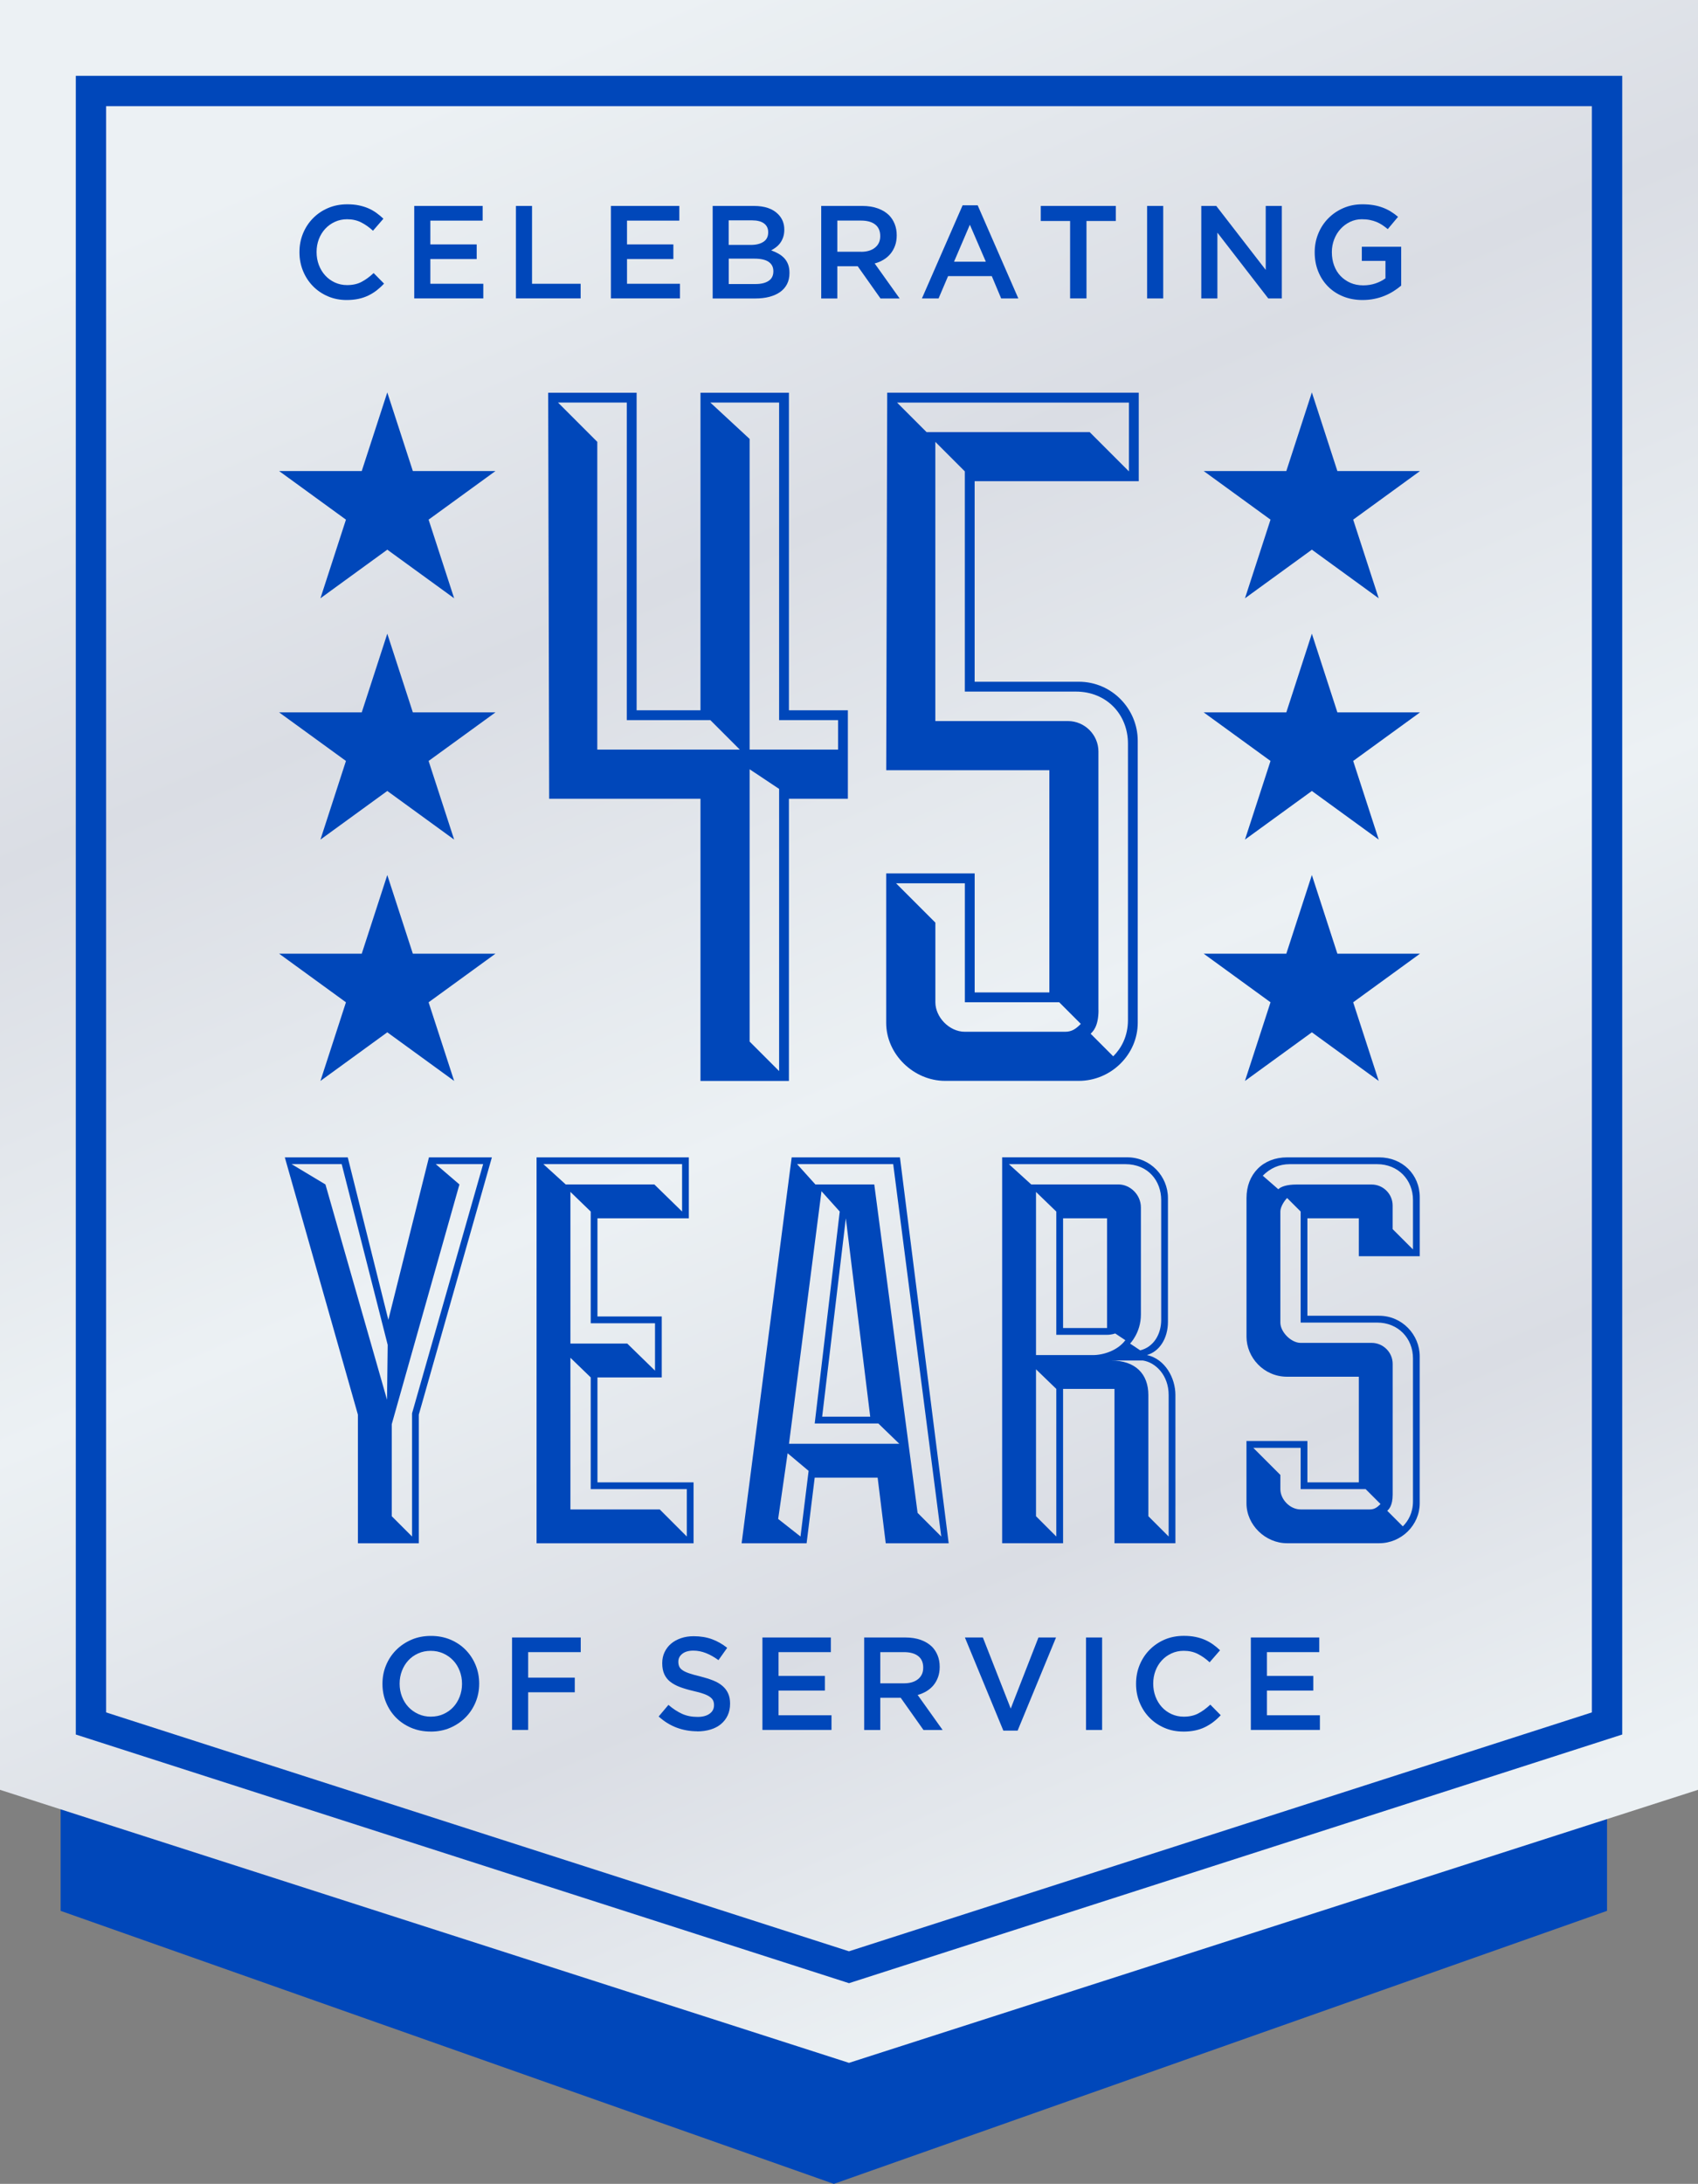 <?xml version="1.0" encoding="UTF-8"?>
<svg xmlns="http://www.w3.org/2000/svg" xmlns:xlink="http://www.w3.org/1999/xlink" id="Layer_1" data-name="Layer 1" viewBox="0 0 498.58 640.94">
  <rect x="0" y="0" width="498.58" height="640.94" fill="#808080" stroke="none"/>
  <defs>
    <style>
      .cls-1 {
        fill: url(#linear-gradient);
      }

      .cls-1, .cls-2 {
        stroke-width: 0px;
      }

      .cls-2 {
        fill: #0047ba;
      }
    </style>
    <linearGradient id="linear-gradient" x1="146.87" y1="22.08" x2="375.43" y2="558.93" gradientUnits="userSpaceOnUse">
      <stop offset="0" stop-color="#ecf1f4"></stop>
      <stop offset=".27" stop-color="#dadde4"></stop>
      <stop offset=".54" stop-color="#ecf1f4"></stop>
      <stop offset=".79" stop-color="#dadde4"></stop>
      <stop offset="1" stop-color="#ecf1f4"></stop>
    </linearGradient>
  </defs>
  <polygon class="cls-2" points="17.8 35.52 17.8 560.81 244.84 640.94 471.87 560.81 471.87 35.52 17.8 35.52"></polygon>
  <polygon class="cls-1" points="498.58 525.29 249.29 605.42 0 525.29 0 0 498.58 0 498.58 525.29"></polygon>
  <path class="cls-2" d="M249.29,582.04l-1.36-.44L22.26,509.06V22.26h454.07v486.8l-227.04,72.98h0ZM31.16,502.57l218.12,70.11,218.13-70.11V31.16H31.16v471.41h0Z"></path>
  <g>
    <path class="cls-2" d="M160.96,115.26h25.97v93.2h18.75v-93.2h25.97v93.2h17.31v25.97h-17.31v82.81h-25.97v-82.81h-44.43l-.29-119.16ZM175.39,220h41.84l-8.66-8.66h-24.53v-93.2h-20.2l11.54,11.54v90.31ZM220.11,220h25.97v-8.66h-17.31v-93.2h-20.2l11.54,10.68v91.18ZM228.77,314.35v-82.81l-8.66-5.77v79.92l8.66,8.66Z"></path>
    <path class="cls-2" d="M286.19,256.35v34.91h21.93v-65.21h-47.9l.29-110.8h73.86v25.97h-48.19v58.86h30.58c9.81,0,17.31,8.08,17.31,17.31v82.81c0,9.23-7.79,17.02-17.31,17.02h-39.24c-9.23,0-17.31-7.79-17.31-17.02v-43.86h25.97ZM263.11,259.24l11.54,11.54v23.37c0,4.33,4.04,8.66,8.66,8.66h29.43c2.02,0,3.18-.87,4.62-2.31l-6.35-6.35h-27.7v-34.91h-20.2ZM331.49,118.15h-68.09l8.66,8.66h47.89l11.54,11.54v-20.2ZM322.55,296.46c0,4.91-1.73,6.35-2.31,6.92l6.63,6.64c2.31-2.31,4.33-5.77,4.33-10.68v-81.08c0-8.66-6.35-15.29-15.29-15.29h-32.61v-64.63l-8.66-8.66v81.94h38.95c4.9,0,8.94,4.04,8.94,8.94v75.88Z"></path>
  </g>
  <g>
    <path class="cls-2" d="M126.46,508.19c-2.09,0-4.01-.37-5.74-1.11-1.73-.74-3.22-1.74-4.46-3s-2.21-2.75-2.91-4.44-1.05-3.5-1.05-5.41v-.08c0-1.91.35-3.72,1.05-5.41.7-1.69,1.68-3.18,2.95-4.46,1.27-1.28,2.77-2.29,4.5-3.04,1.73-.75,3.65-1.12,5.74-1.12s4.01.37,5.74,1.1c1.73.74,3.22,1.74,4.46,3.01,1.24,1.27,2.21,2.75,2.91,4.44.7,1.69,1.05,3.5,1.05,5.41v.08c0,1.91-.35,3.72-1.05,5.41-.7,1.69-1.68,3.18-2.95,4.46-1.27,1.28-2.77,2.3-4.5,3.05s-3.64,1.12-5.74,1.12ZM126.54,503.81c1.34,0,2.57-.25,3.69-.76,1.12-.51,2.08-1.19,2.88-2.06s1.42-1.88,1.87-3.05c.45-1.16.68-2.41.68-3.72v-.08c0-1.32-.23-2.57-.68-3.74s-1.08-2.2-1.89-3.06c-.81-.86-1.78-1.56-2.92-2.07-1.13-.52-2.37-.77-3.71-.77s-2.57.25-3.69.76c-1.12.5-2.08,1.19-2.88,2.06-.8.87-1.42,1.88-1.87,3.05-.45,1.16-.68,2.4-.68,3.72v.08c0,1.32.23,2.57.68,3.74.45,1.18,1.08,2.2,1.89,3.06.81.87,1.78,1.56,2.92,2.08s2.37.77,3.71.77Z"></path>
    <path class="cls-2" d="M150.35,480.58h20.17v4.3h-15.44v7.48h13.69v4.3h-13.69v11.05h-4.73v-27.14Z"></path>
    <path class="cls-2" d="M204.72,508.11c-2.09,0-4.1-.35-6.01-1.06-1.91-.71-3.68-1.81-5.31-3.28l2.87-3.41c1.32,1.14,2.65,2.01,3.99,2.62s2.87.91,4.58.91c1.47,0,2.64-.31,3.51-.93.87-.62,1.3-1.45,1.3-2.48v-.08c0-.49-.08-.92-.25-1.3-.17-.37-.48-.73-.93-1.06-.45-.34-1.08-.65-1.87-.93-.79-.28-1.82-.57-3.09-.85-1.45-.34-2.74-.72-3.87-1.14-1.13-.43-2.07-.95-2.84-1.55s-1.35-1.35-1.75-2.23c-.4-.88-.6-1.94-.6-3.18v-.08c0-1.17.23-2.23.69-3.2.46-.97,1.1-1.8,1.9-2.48.81-.69,1.78-1.22,2.91-1.61s2.38-.58,3.72-.58c1.99,0,3.78.29,5.37.87,1.59.58,3.08,1.43,4.48,2.54l-2.56,3.61c-1.24-.9-2.47-1.6-3.68-2.07-1.22-.48-2.44-.72-3.68-.72-1.4,0-2.48.31-3.26.93-.78.62-1.16,1.38-1.16,2.29v.08c0,.52.09.98.27,1.38.18.4.51.76.99,1.09.48.32,1.14.63,1.98.91.84.29,1.91.58,3.21.89,1.42.36,2.69.76,3.79,1.2s2.01.98,2.74,1.61,1.28,1.37,1.65,2.21c.38.84.56,1.82.56,2.93v.08c0,1.27-.24,2.41-.71,3.41-.47,1.01-1.14,1.86-1.98,2.56-.85.7-1.86,1.23-3.05,1.59s-2.49.54-3.91.54Z"></path>
    <path class="cls-2" d="M223.87,480.58h20.09v4.3h-15.36v6.98h13.61v4.3h-13.61v7.25h15.55v4.3h-20.28v-27.14Z"></path>
    <path class="cls-2" d="M253.73,480.58h12.1c1.71,0,3.22.24,4.54.71,1.32.48,2.41,1.15,3.29,2,.73.75,1.28,1.62,1.67,2.6s.59,2.07.59,3.26v.07c0,1.11-.16,2.11-.49,3.01-.32.89-.77,1.68-1.33,2.36-.57.69-1.25,1.27-2.04,1.75-.79.48-1.66.85-2.61,1.11l7.33,10.28h-5.62l-6.69-9.46h-5.99v9.46h-4.73v-27.14ZM265.47,494.03c1.71,0,3.08-.41,4.09-1.22,1.01-.82,1.52-1.93,1.52-3.33v-.08c0-1.48-.5-2.6-1.48-3.37-.98-.76-2.38-1.15-4.16-1.15h-6.96v9.15h7Z"></path>
    <path class="cls-2" d="M283.32,480.58h5.28l8.18,20.86,8.14-20.86h5.16l-11.28,27.34h-4.19l-11.29-27.34Z"></path>
    <path class="cls-2" d="M318.88,480.58h4.73v27.14h-4.73v-27.14Z"></path>
    <path class="cls-2" d="M347.42,508.19c-1.99,0-3.83-.36-5.51-1.09-1.68-.72-3.14-1.71-4.37-2.97-1.24-1.25-2.2-2.73-2.91-4.44s-1.05-3.53-1.05-5.47v-.08c0-1.94.34-3.75,1.03-5.45.69-1.69,1.66-3.18,2.91-4.46,1.25-1.28,2.73-2.29,4.43-3.03,1.71-.73,3.6-1.1,5.66-1.1,1.24,0,2.37.1,3.4.31,1.02.21,1.96.5,2.81.87.85.38,1.64.82,2.36,1.34.73.52,1.41,1.08,2.06,1.71l-3.06,3.53c-1.08-1.01-2.23-1.82-3.45-2.44-1.21-.62-2.6-.93-4.15-.93-1.29,0-2.49.25-3.59.76-1.1.5-2.05,1.19-2.85,2.06-.8.87-1.42,1.88-1.86,3.05-.44,1.16-.66,2.4-.66,3.72v.08c0,1.32.22,2.57.66,3.74.44,1.18,1.06,2.21,1.86,3.09.8.88,1.75,1.57,2.85,2.07,1.1.5,2.3.76,3.59.76,1.65,0,3.08-.32,4.27-.95,1.19-.63,2.36-1.49,3.53-2.58l3.06,3.1c-.7.75-1.43,1.42-2.19,2s-1.59,1.08-2.46,1.51-1.84.75-2.89.97c-1.05.22-2.2.33-3.47.33Z"></path>
    <path class="cls-2" d="M367.28,480.58h20.09v4.3h-15.36v6.98h13.61v4.3h-13.61v7.25h15.55v4.3h-20.28v-27.14Z"></path>
  </g>
  <g>
    <path class="cls-2" d="M101.78,88.05c-1.99,0-3.83-.36-5.51-1.09-1.68-.72-3.14-1.71-4.37-2.97-1.23-1.25-2.2-2.73-2.91-4.44-.7-1.71-1.06-3.53-1.06-5.47v-.08c0-1.94.34-3.76,1.03-5.45.69-1.69,1.66-3.18,2.91-4.46,1.25-1.28,2.73-2.29,4.43-3.02s3.59-1.11,5.66-1.11c1.24,0,2.37.1,3.39.31,1.02.21,1.96.5,2.81.87.85.37,1.64.82,2.36,1.34.72.52,1.41,1.09,2.06,1.71l-3.06,3.53c-1.09-1.01-2.24-1.82-3.45-2.44-1.22-.62-2.6-.93-4.15-.93-1.29,0-2.49.25-3.59.76-1.1.5-2.05,1.19-2.85,2.06-.8.87-1.42,1.88-1.86,3.04s-.66,2.41-.66,3.72v.08c0,1.32.22,2.57.66,3.74s1.06,2.2,1.86,3.08c.8.88,1.75,1.57,2.85,2.08,1.1.5,2.29.76,3.59.76,1.65,0,3.08-.32,4.26-.95,1.19-.63,2.37-1.49,3.53-2.58l3.06,3.1c-.7.75-1.43,1.41-2.19,2-.76.58-1.58,1.09-2.46,1.51s-1.84.75-2.89.97c-1.05.22-2.2.33-3.47.33Z"></path>
    <path class="cls-2" d="M121.63,60.44h20.09v4.31h-15.36v6.98h13.61v4.3h-13.61v7.25h15.55v4.3h-20.28v-27.15Z"></path>
    <path class="cls-2" d="M151.49,60.44h4.73v22.84h14.27v4.3h-19v-27.15Z"></path>
    <path class="cls-2" d="M179.38,60.44h20.09v4.31h-15.36v6.98h13.61v4.3h-13.61v7.25h15.55v4.3h-20.28v-27.15Z"></path>
    <path class="cls-2" d="M209.24,60.44h12.15c3.12,0,5.48.8,7.08,2.41,1.21,1.22,1.82,2.71,1.82,4.5v.08c0,.83-.11,1.56-.33,2.19-.22.63-.5,1.19-.85,1.67s-.76.9-1.23,1.26c-.47.36-.95.67-1.44.93.79.28,1.52.61,2.18.99.66.38,1.22.82,1.7,1.34.47.52.84,1.12,1.1,1.82s.39,1.51.39,2.44v.08c0,1.22-.24,2.29-.71,3.22-.48.93-1.16,1.71-2.03,2.33-.88.62-1.94,1.09-3.17,1.42-1.24.32-2.61.48-4.1.48h-12.54v-27.15ZM220.46,71.88c1.55,0,2.78-.3,3.71-.91.93-.61,1.39-1.53,1.39-2.77v-.08c0-1.09-.41-1.93-1.22-2.54-.81-.61-1.99-.91-3.54-.91h-6.84v7.21h6.49ZM221.86,83.36c1.62,0,2.9-.31,3.83-.93.93-.62,1.39-1.55,1.39-2.79v-.08c0-1.16-.46-2.06-1.37-2.7-.91-.63-2.31-.95-4.19-.95h-7.54v7.45h7.89Z"></path>
    <path class="cls-2" d="M241.11,60.44h12.1c1.71,0,3.22.24,4.54.72s2.41,1.14,3.29,2c.73.75,1.28,1.62,1.67,2.6.39.98.59,2.07.59,3.26v.08c0,1.11-.16,2.11-.49,3-.32.89-.77,1.68-1.33,2.37-.57.69-1.25,1.27-2.04,1.75s-1.66.85-2.61,1.1l7.33,10.28h-5.62l-6.69-9.46h-5.99v9.46h-4.73v-27.15ZM252.85,73.9c1.71,0,3.07-.41,4.09-1.23,1.01-.82,1.52-1.93,1.52-3.33v-.08c0-1.48-.5-2.6-1.48-3.37-.98-.77-2.38-1.15-4.16-1.15h-6.96v9.15h7Z"></path>
    <path class="cls-2" d="M282.65,60.25h4.42l11.94,27.34h-5.04l-2.75-6.55h-12.84l-2.79,6.55h-4.89l11.95-27.34ZM289.47,76.81l-4.69-10.86-4.65,10.86h9.34Z"></path>
    <path class="cls-2" d="M314.21,64.86h-8.61v-4.42h22.03v4.42h-8.61v22.72h-4.81v-22.72Z"></path>
    <path class="cls-2" d="M336.82,60.44h4.73v27.15h-4.73v-27.15Z"></path>
    <path class="cls-2" d="M352.72,60.44h4.41l14.52,18.77v-18.77h4.73v27.15h-3.98l-14.94-19.31v19.31h-4.73v-27.15Z"></path>
    <path class="cls-2" d="M400.11,88.05c-2.12,0-4.05-.36-5.78-1.07-1.73-.71-3.21-1.69-4.44-2.95s-2.18-2.73-2.85-4.42c-.67-1.69-1.01-3.53-1.01-5.53v-.08c0-1.89.34-3.68,1.03-5.39.69-1.71,1.66-3.2,2.91-4.48,1.25-1.28,2.73-2.3,4.45-3.05,1.72-.75,3.6-1.12,5.64-1.12,1.19,0,2.27.09,3.24.25s1.87.41,2.7.72,1.61.69,2.35,1.14,1.46.98,2.15,1.57l-3.02,3.61c-.52-.44-1.05-.84-1.59-1.2-.54-.36-1.11-.66-1.71-.91-.59-.24-1.25-.44-1.96-.58s-1.49-.21-2.35-.21c-1.24,0-2.4.26-3.47.78s-2,1.21-2.79,2.08-1.41,1.88-1.86,3.05c-.45,1.17-.68,2.4-.68,3.69v.08c0,1.4.22,2.7.66,3.89s1.06,2.22,1.88,3.07,1.78,1.53,2.9,2.02c1.12.49,2.38.74,3.77.74,1.29,0,2.49-.19,3.61-.57,1.12-.38,2.1-.88,2.92-1.5v-5.11h-6.94v-4.15h11.56v11.4c-.67.57-1.41,1.11-2.23,1.63-.81.52-1.69.97-2.64,1.36-.95.39-1.96.69-3.05.91-1.08.22-2.22.33-3.41.33Z"></path>
  </g>
  <g>
    <polygon class="cls-2" points="113.72 185.98 121.22 209.07 145.49 209.07 125.85 223.33 133.35 246.41 113.72 232.14 94.09 246.41 101.58 223.33 81.95 209.07 106.22 209.07 113.72 185.98"></polygon>
    <polygon class="cls-2" points="385.2 185.98 392.69 209.07 416.96 209.07 397.33 223.33 404.83 246.41 385.2 232.14 365.56 246.41 373.06 223.33 353.43 209.07 377.7 209.07 385.2 185.98"></polygon>
  </g>
  <g>
    <polygon class="cls-2" points="113.72 115.17 121.22 138.24 145.49 138.24 125.85 152.51 133.35 175.59 113.72 161.32 94.09 175.59 101.58 152.51 81.95 138.24 106.22 138.24 113.72 115.17"></polygon>
    <polygon class="cls-2" points="385.2 115.17 392.69 138.24 416.96 138.24 397.33 152.51 404.83 175.59 385.2 161.32 365.56 175.59 373.06 152.51 353.43 138.24 377.7 138.24 385.2 115.17"></polygon>
  </g>
  <g>
    <polygon class="cls-2" points="113.72 256.81 121.22 279.89 145.49 279.89 125.85 294.16 133.35 317.24 113.72 302.97 94.09 317.24 101.58 294.16 81.95 279.89 106.22 279.89 113.72 256.81"></polygon>
    <polygon class="cls-2" points="385.2 256.81 392.69 279.89 416.96 279.89 397.33 294.16 404.83 317.24 385.2 302.97 365.56 317.24 373.06 294.16 353.43 279.89 377.7 279.89 385.2 256.81"></polygon>
  </g>
  <g>
    <path class="cls-2" d="M105.09,415.18l-21.46-75.51h18.48l11.92,47.69,11.92-47.69h18.48l-21.46,75.51v37.75h-17.88v-37.75ZM85.62,341.66l9.94,5.96,18.08,63.19.2-16.1-13.51-53.06h-14.71ZM134.9,347.62l-19.87,70.35v27.02l5.96,5.96v-36.16l20.87-73.13h-13.91l6.95,5.96Z"></path>
    <path class="cls-2" d="M203.65,452.94h-46.1v-113.27h44.71v17.89h-26.83v28.81h18.88v17.89h-18.88v30.8h28.22v17.89ZM166.1,347.62h26.03l8.15,7.95v-13.91h-40.73l6.56,5.96ZM167.49,394.32h16.69l8.15,7.95v-13.91h-18.88v-32.79l-5.96-5.76v44.51ZM167.49,443h26.23l7.95,7.95v-13.91h-28.22v-32.79l-5.96-5.76v44.51Z"></path>
    <path class="cls-2" d="M257.7,433.67h-18.48l-2.38,19.27h-19.08l14.7-113.27h31.79l14.31,113.27h-18.48l-2.38-19.27ZM237.43,431.68l-6.16-5.17-2.78,19.28,6.56,5.16,2.38-19.27ZM231.67,423.73h32.39l-6.16-5.96h-18.68l7.35-62.2-5.36-5.96-9.54,74.12ZM239.42,347.62h17.29l12.72,96.38,6.95,6.95-14.11-109.29h-28.22l5.37,5.96ZM241.41,415.78h14.11l-7.16-58.22-6.95,58.22Z"></path>
    <path class="cls-2" d="M327.25,407.63h-15.1v45.3h-17.89v-113.27h36.76c6.76,0,11.92,5.57,11.92,11.92v36.36c0,4.97-2.58,8.75-6.16,9.74,5.36,1.19,8.35,6.76,8.35,11.72v43.52h-17.89v-45.3ZM302.81,347.62h25.63c3.38,0,6.56,2.98,6.56,6.76v31.4c0,5.36-3.18,8.54-3.18,8.54l2.98,1.99c3.98-.99,6.16-4.77,6.16-8.94v-35.17c0-5.57-3.78-10.53-10.53-10.53h-34.18l6.56,5.96ZM304.2,397.7h16.69c3.18,0,7.35-1.39,9.54-4.37l-2.98-1.98s-.99.4-2.39.4h-14.9v-36.17l-5.96-5.76v47.89ZM310.16,407.63l-5.96-5.76v43.12l5.96,5.96v-43.32ZM312.15,389.75h12.91v-32.19h-12.91v32.19ZM337.19,444.99l5.96,5.96v-41.53c0-5.76-3.78-9.54-7.55-10.13h-9.34c7.16,0,10.93,3.97,10.93,10.13v35.57Z"></path>
    <path class="cls-2" d="M383.89,422.93v12.12h15.1v-31h-21.06c-6.95,0-11.92-5.76-11.92-11.72v-40.74c0-6.95,4.77-11.92,11.92-11.92h27.03c6.75,0,11.92,4.97,11.92,11.72v17.29h-17.89v-11.13h-15.1v28.61h21.06c6.75,0,11.92,5.57,11.92,11.92v43.12c0,6.36-5.36,11.72-11.92,11.72h-27.03c-6.36,0-11.92-5.36-11.92-11.72v-18.28h17.89ZM368,424.92l7.95,7.95v4.17c0,2.98,2.78,5.96,5.96,5.96h20.27c1.39,0,2.19-.6,3.18-1.59l-4.37-4.37h-19.08v-12.12h-13.91ZM408.93,360.74l5.96,5.96v-14.5c0-5.96-4.37-10.53-10.53-10.53h-25.63c-3.18,0-5.76,1.19-7.95,3.38l4.57,3.98c.79-.8,2.58-1.39,5.36-1.39h22.05c3.38,0,6.16,2.78,6.16,6.16v6.95ZM408.93,438.63c0,3.38-1.19,4.37-1.59,4.77l4.57,4.57c1.59-1.59,2.98-3.98,2.98-7.35v-41.93c0-5.96-4.37-10.53-10.53-10.53h-22.45v-32.59l-3.98-3.97c-.79.79-1.98,2.58-1.98,3.97v32.59c0,2.78,3.18,5.96,5.96,5.96h20.86c3.38,0,6.16,2.78,6.16,6.16v38.35Z"></path>
  </g>
</svg>
